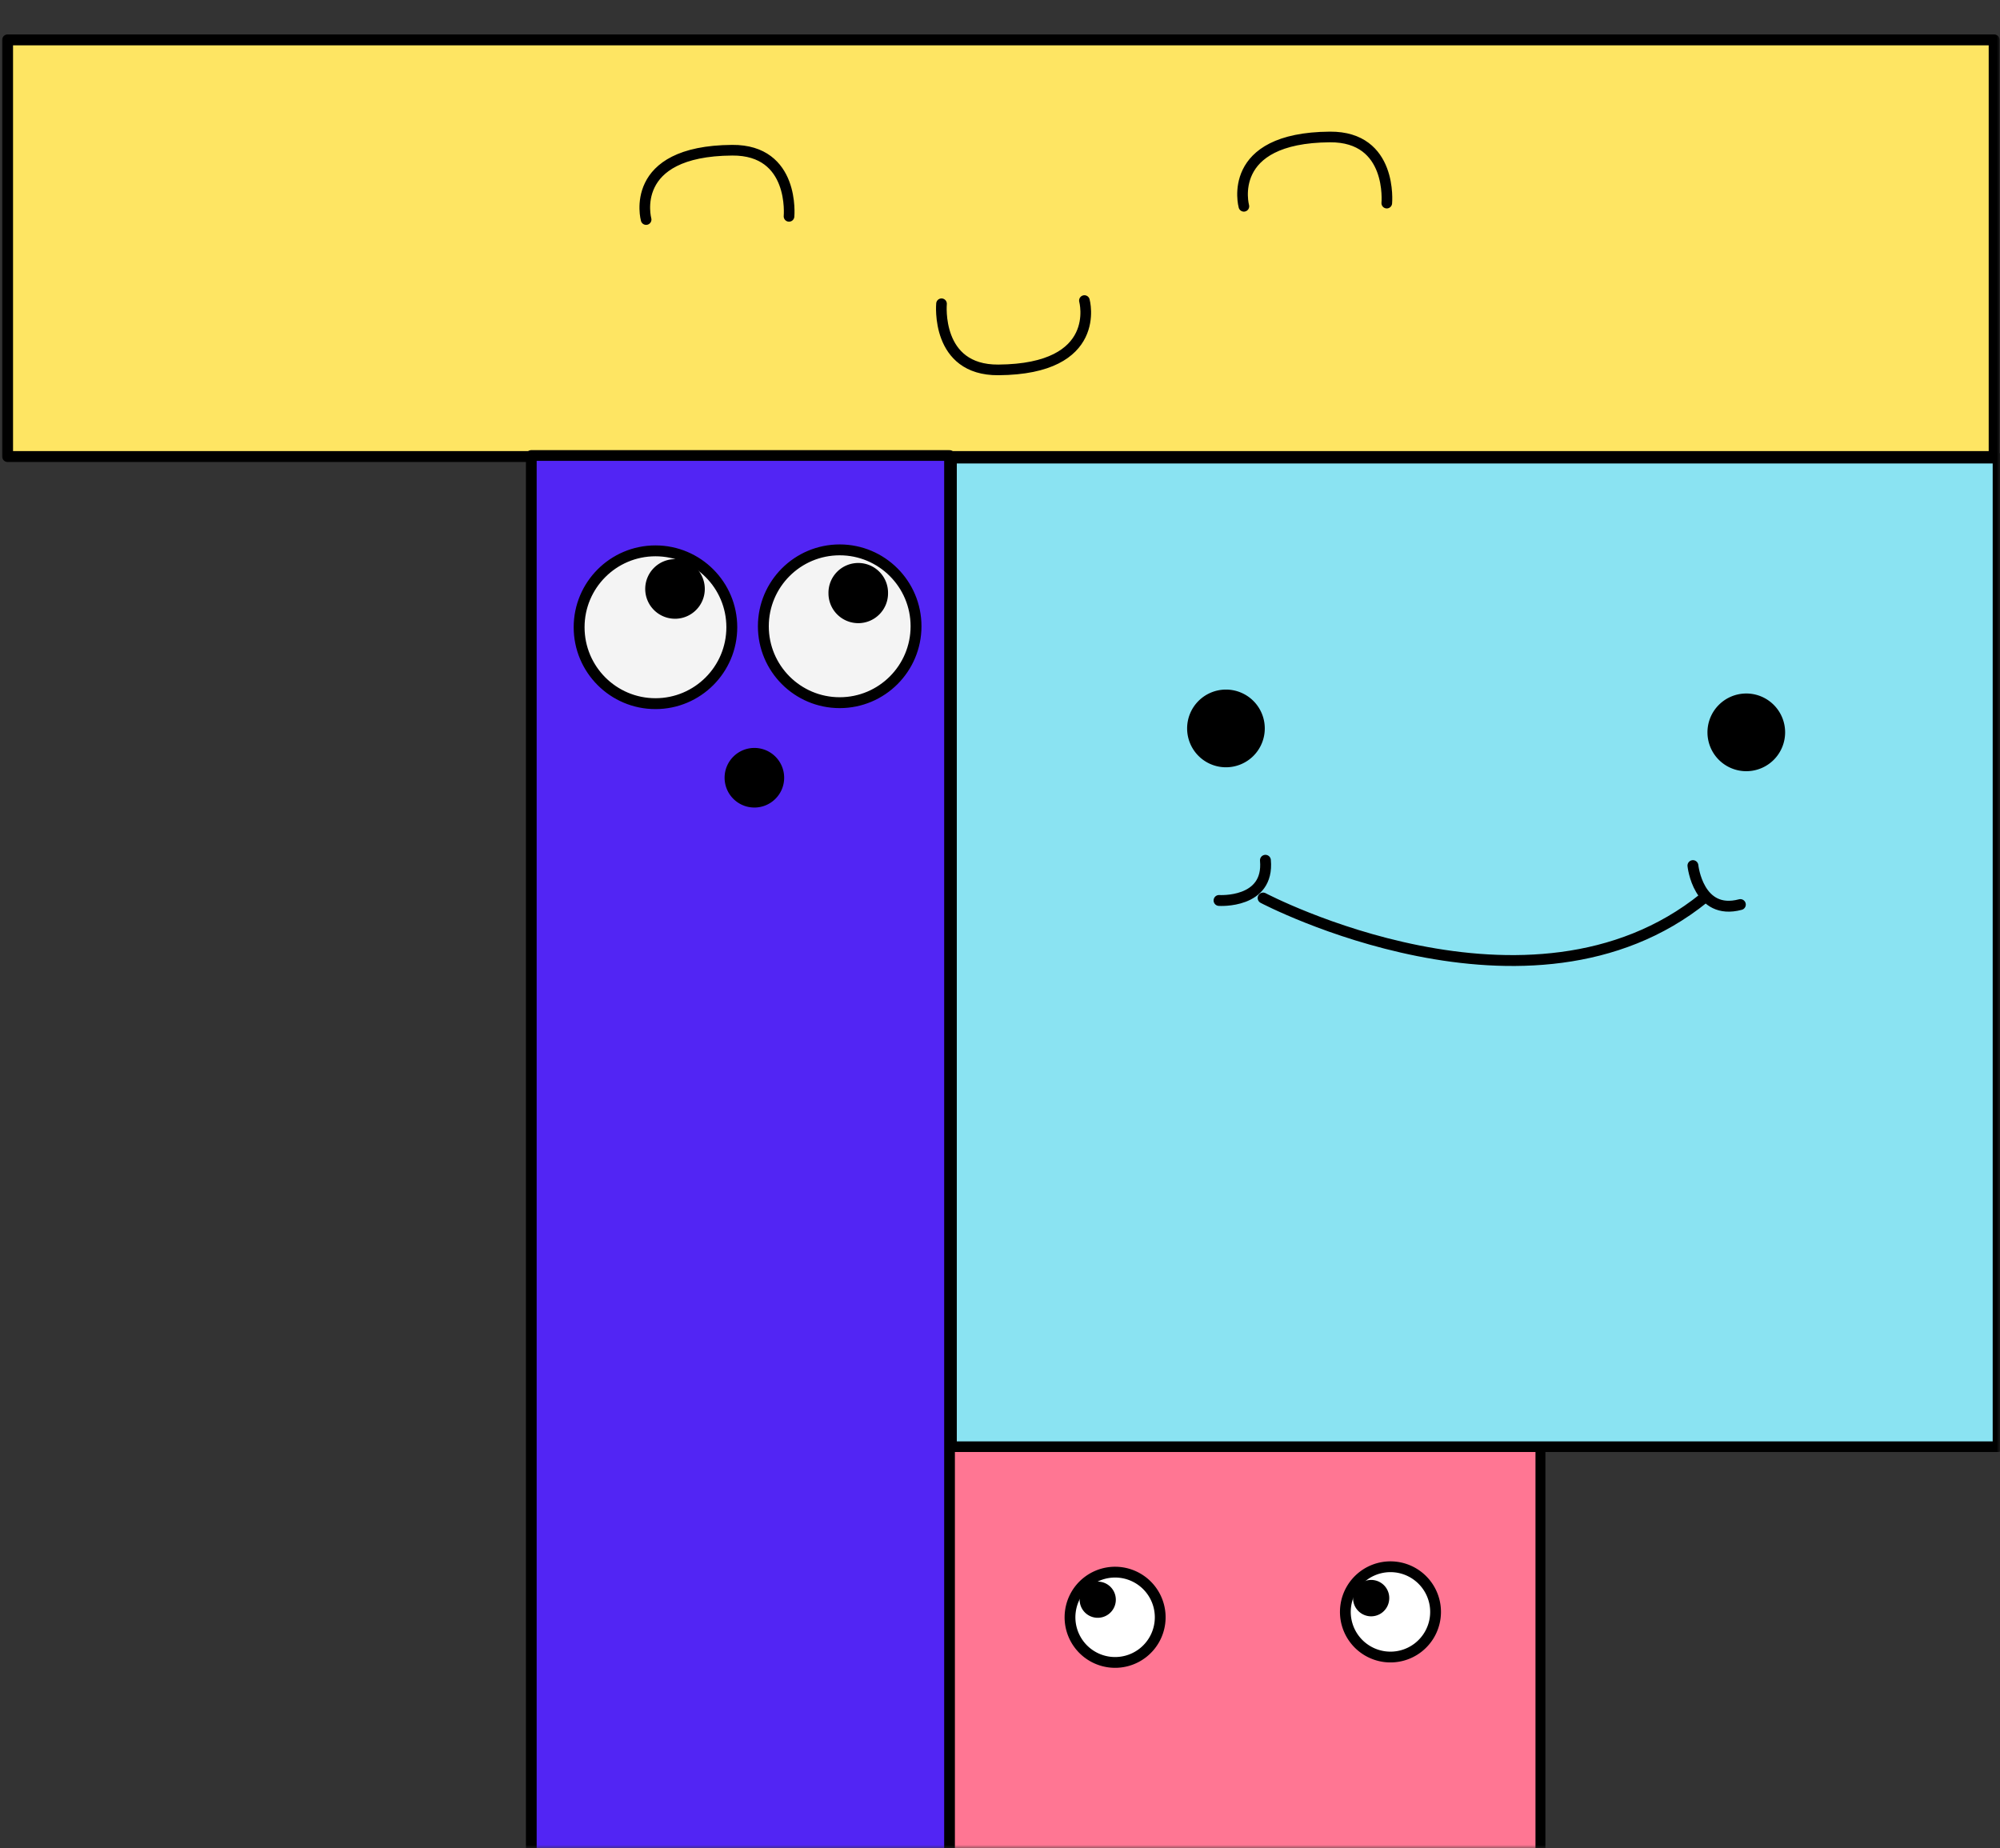 <svg xmlns="http://www.w3.org/2000/svg" width="290" height="268" fill="none" viewBox="0 0 290 268">
  <rect x="0" y="0" width="290" height="268" fill="#333333" stroke="none"/>
  <mask id="a" width="290" height="268" x="0" y="0" maskUnits="userSpaceOnUse" style="mask-type:alpha">
    <path fill="#C4C4C4" d="M0 0h290v268H0z"/>
  </mask>
  <g stroke="#000" stroke-linecap="round" stroke-linejoin="round" stroke-miterlimit="1.5" mask="url(#a)">
    <path fill="#FEE563" stroke-width="1.579" d="M289.151 66.197V5.783H1.101v60.414h288.05Z"/>
    <path fill="#FF7693" stroke-width="1.438" d="M223.364 268.696v-60.695H77.301v60.695h146.063Z"/>
    <path fill="#fff" stroke-width="1.564" d="M160.878 241.002a6.541 6.541 0 0 0 7.302-5.682 6.545 6.545 0 0 0-5.677-7.309 6.541 6.541 0 0 0-7.302 5.683 6.544 6.544 0 0 0 5.677 7.308Z"/>
    <path fill="#000" stroke-width="1.567" d="M158.944 233.782a1.84 1.84 0 0 0 2.053-1.598 1.84 1.84 0 1 0-2.053 1.598Z"/>
    <path fill="#fff" stroke-width="1.564" d="M200.805 240.22a6.54 6.54 0 0 0 7.302-5.682 6.545 6.545 0 0 0-5.677-7.309 6.542 6.542 0 0 0-7.302 5.683 6.544 6.544 0 0 0 5.677 7.308Z"/>
    <path fill="#000" stroke-width="1.567" d="M198.587 233.569a1.84 1.84 0 0 0 2.053-1.598 1.839 1.839 0 1 0-3.649-.457 1.84 1.84 0 0 0 1.596 2.055Z"/>
    <path fill="#5225F4" stroke-width="1.556" d="M77.038 268.782h60.645V66.049H77.038v202.733Z"/>
    <path stroke-width="1.544" d="M93.687 31.834s-2.747-9.947 12.48-10.053c9.144-.063 8.241 9.59 8.241 9.59m65.953-1.457s-2.746-9.947 12.48-10.053c9.144-.063 8.242 9.59 8.242 9.59m-43.842 14.131s2.747 9.948-12.48 10.053c-9.144.063-8.241-9.59-8.241-9.59"/>
    <path fill="#F4F4F4" stroke-width="1.577" d="M95.043 102.03c6.114 0 11.069-4.96 11.069-11.079 0-6.119-4.955-11.079-11.069-11.079-6.114 0-11.07 4.96-11.07 11.079 0 6.119 4.956 11.079 11.07 11.079Zm26.713-.142c6.113 0 11.069-4.96 11.069-11.08 0-6.118-4.956-11.078-11.069-11.078-6.114 0-11.07 4.96-11.07 11.079 0 6.119 4.956 11.079 11.07 11.079Z"/>
    <path fill="#000" stroke-width="1.576" d="M124.447 89.57c1.95 0 3.53-1.582 3.53-3.534a3.531 3.531 0 1 0-7.06 0 3.531 3.531 0 0 0 3.53 3.533Zm-26.571-.64c1.95 0 3.53-1.582 3.53-3.534a3.531 3.531 0 0 0-3.53-3.533 3.532 3.532 0 0 0-3.53 3.533 3.532 3.532 0 0 0 3.53 3.533Zm11.509 27.374c1.95 0 3.53-1.582 3.53-3.533a3.531 3.531 0 0 0-3.53-3.533 3.532 3.532 0 0 0-3.53 3.533 3.532 3.532 0 0 0 3.53 3.533Z"/>
    <path fill="#8AE3F2" stroke-width="1.539" d="M289.709 66.434H137.968v143.34h151.741V66.434Z"/>
    <path fill="#000" stroke-width="1.577" d="M177.763 110.467a4.843 4.843 0 0 0 4.841-4.845 4.843 4.843 0 0 0-4.841-4.845 4.843 4.843 0 0 0-4.841 4.845 4.843 4.843 0 0 0 4.841 4.845Zm75.45.569a4.844 4.844 0 0 0 4.841-4.845 4.843 4.843 0 0 0-4.841-4.845 4.843 4.843 0 0 0-4.842 4.845 4.844 4.844 0 0 0 4.842 4.845Z"/>
    <path stroke-width="1.577" d="M176.758 130.567s7.306.49 6.728-5.828m61.987.773s.755 7.29 6.879 5.65m-69.2-.948s38.686 20.395 63.916 0"/>
  </g>
</svg>
